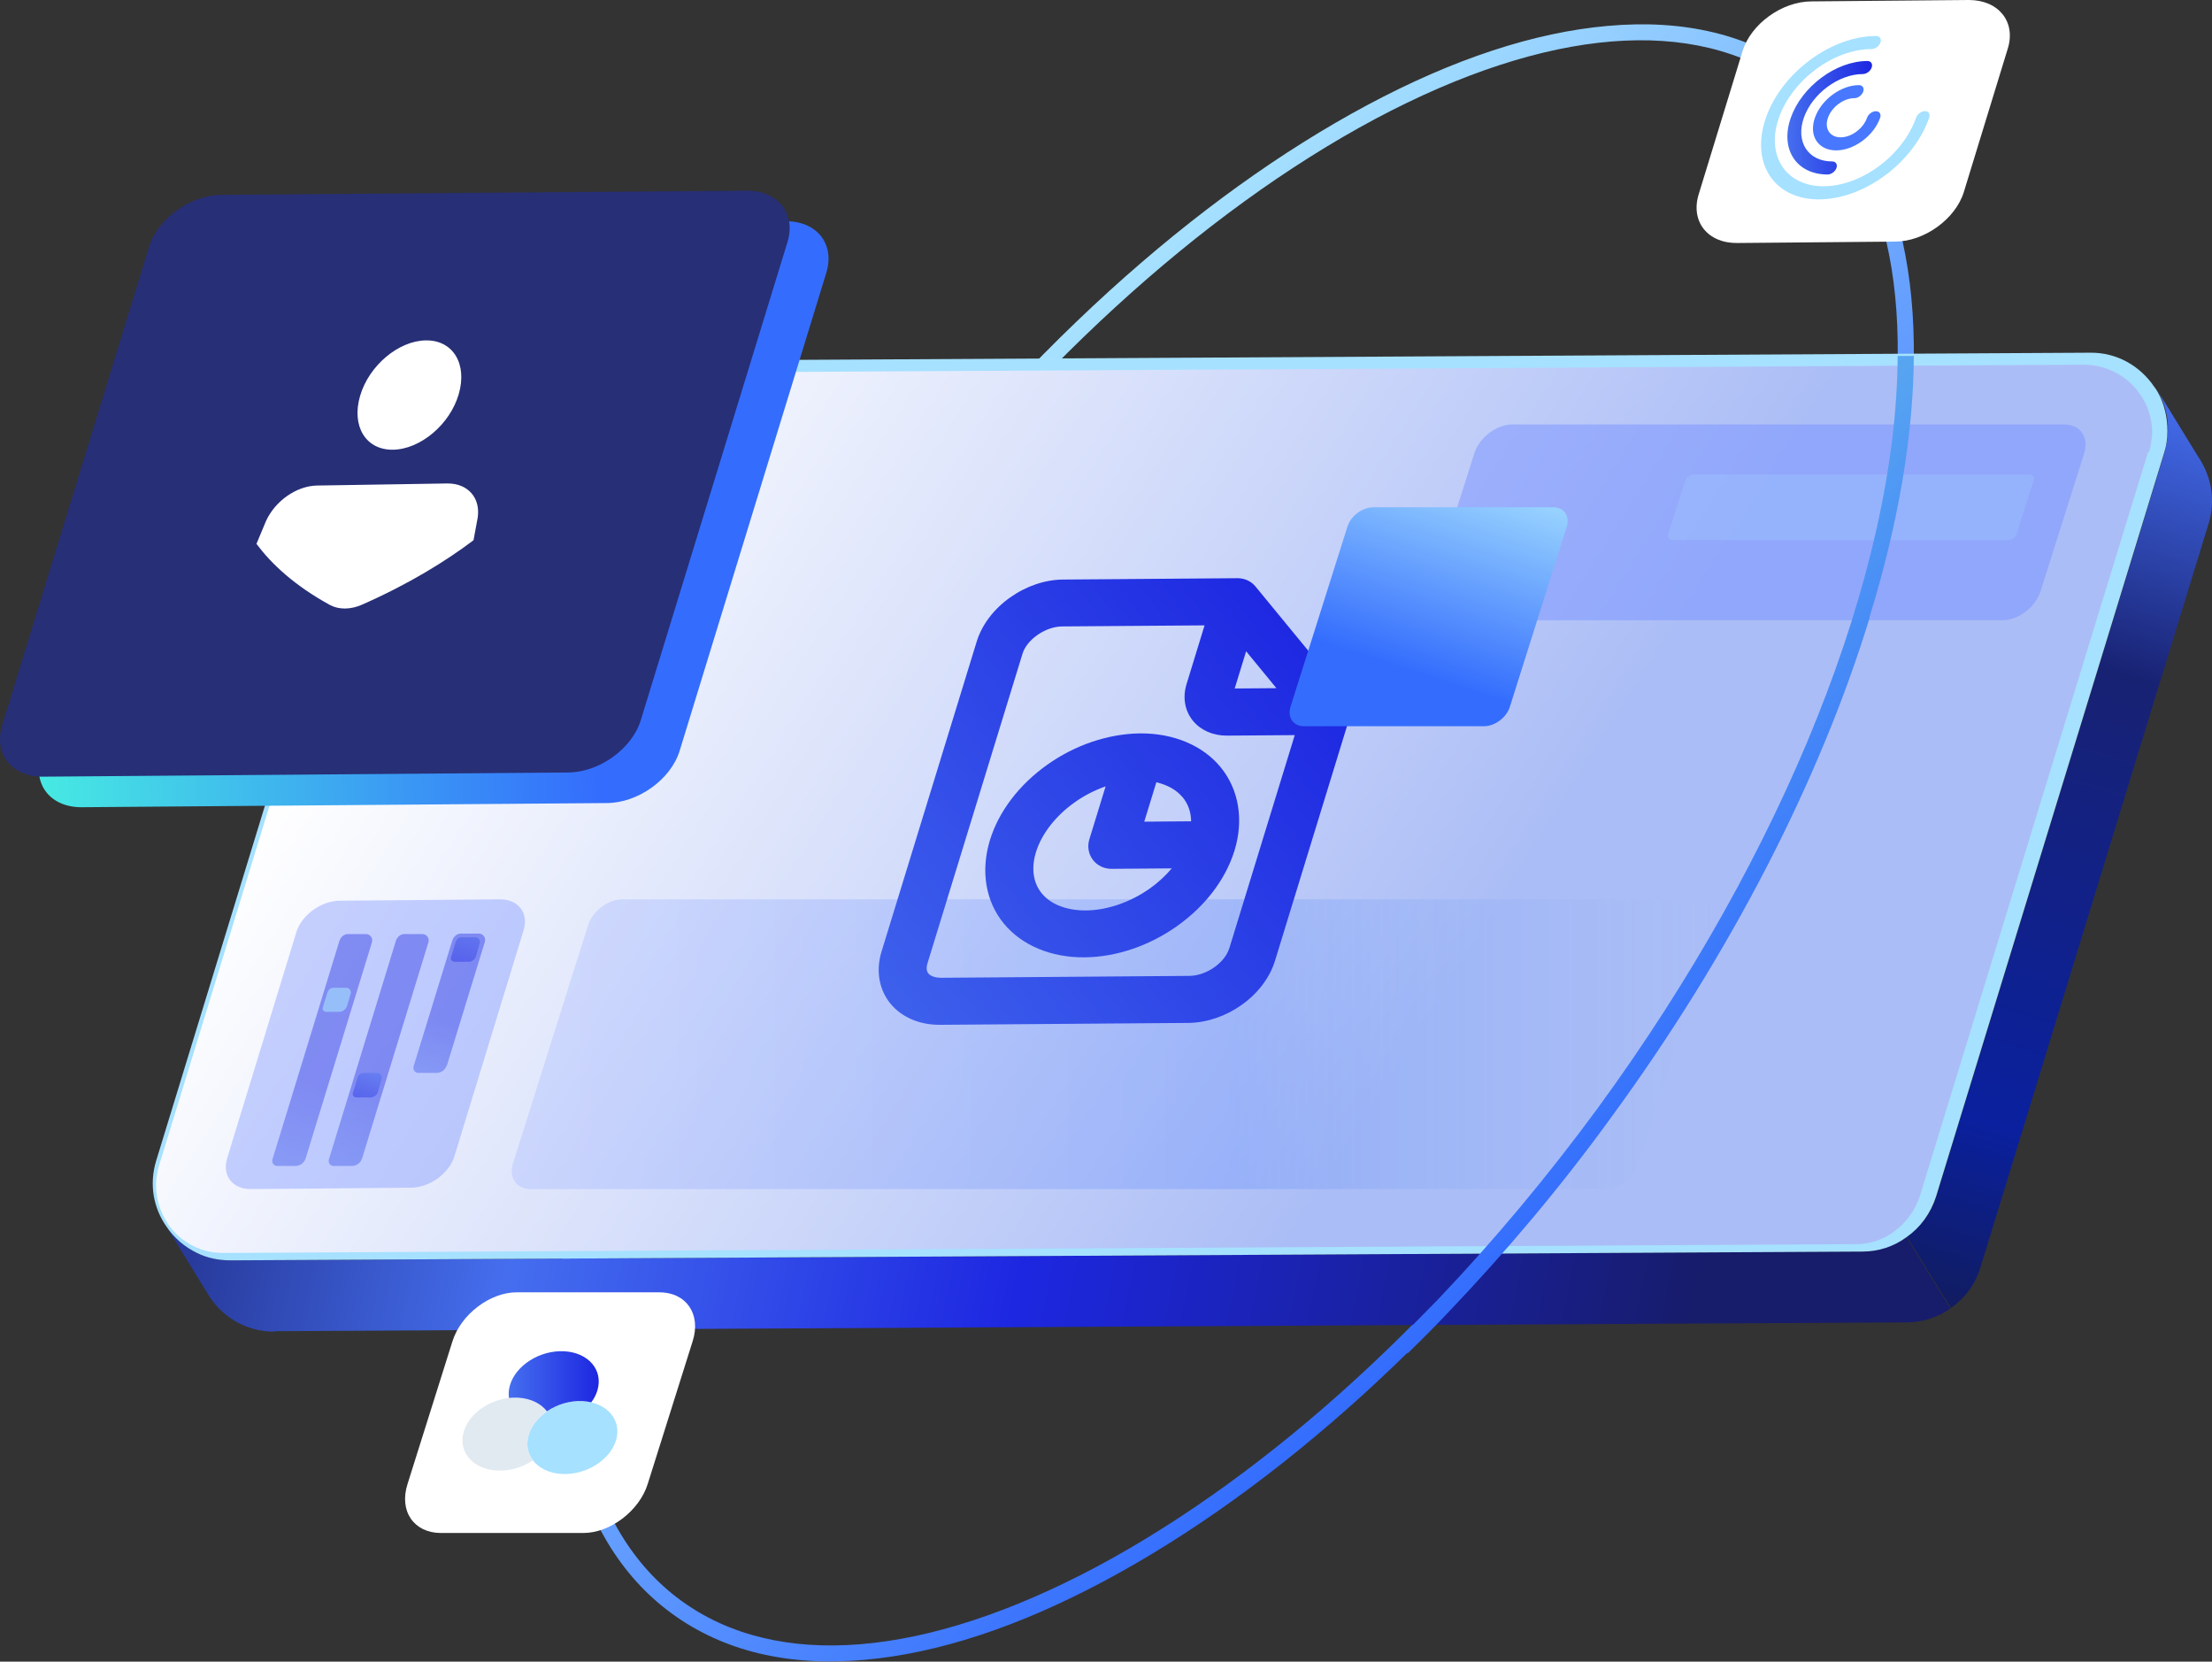 <svg width="478" height="359" viewBox="0 0 478 359" fill="none" xmlns="http://www.w3.org/2000/svg">
<rect x="0" y="0" width="478" height="359" fill="#333333" stroke="none"/>
<g clip-path="url(#clip0_2120_179)">
<path d="M403.97 133.5C406.77 124.4 408.97 115.6 410.57 106.9C414.37 86.2 414.57 67.8 411.17 52.3C407.57 36.1 400.17 23.7 389.07 15.6C377.97 7.5 363.97 4.1 347.37 5.6C331.57 7 314.17 12.7 295.47 22.7C276.97 32.6 258.17 46.1 239.67 62.9C220.57 80.3 202.47 100.5 186.17 122.8C169.77 145.2 155.97 168.4 145.17 191.9C134.77 214.6 127.47 236.6 123.67 257.3C119.87 278 119.67 296.4 123.07 311.9C126.67 328.1 134.07 340.5 145.17 348.6C156.27 356.7 170.27 360.1 186.87 358.6C202.67 357.2 220.07 351.5 238.77 341.5C257.27 331.6 276.07 318.1 294.57 301.3C313.67 283.9 331.77 263.7 348.07 241.4C364.47 219 378.27 195.8 389.07 172.3C395.17 159.1 400.17 146.1 403.97 133.5ZM133.67 231.6C144.37 196.8 163.47 159.8 188.97 124.9C221.07 81 259.57 45.8 297.17 25.7C334.37 5.9 366.27 3.3 386.97 18.4C407.67 33.5 414.77 64.7 407.07 106.2C399.27 148.1 377.37 195.4 345.17 239.3C313.07 283.2 274.57 318.4 236.97 338.5C199.77 358.3 167.87 360.9 147.17 345.8C126.47 330.7 119.37 299.5 127.07 258C128.67 249.4 130.87 240.6 133.57 231.6H133.67Z" fill="url(#paint0_linear_2120_179)"/>
<path d="M421.57 282.6C424.57 280.5 426.87 277.5 427.97 273.8L477.27 113.1C478.87 107.9 477.77 102.7 474.97 98.6L466.37 84.6C467.77 87.1 468.57 90 468.47 93C468.47 94.5 468.17 96.1 467.77 97.7L418.47 258.4C417.37 262 415.07 265.1 412.07 267.2L421.57 282.6Z" fill="url(#paint1_linear_2120_179)"/>
<path d="M59.37 287.6L411.97 285.7C415.47 285.7 418.77 284.6 421.47 282.7L411.97 267.3C409.27 269.2 405.97 270.3 402.47 270.4L49.87 272.3C47.17 272.3 44.77 271.7 42.57 270.7C39.87 269.4 37.67 267.4 35.97 265L44.87 279.5C47.77 284.4 53.07 287.7 59.27 287.7L59.37 287.6Z" fill="url(#paint2_linear_2120_179)"/>
<path d="M49.87 272.3L402.47 270.4C405.97 270.4 409.27 269.3 411.97 267.3C414.97 265.2 417.17 262.2 418.37 258.5L467.67 97.8C468.17 96.2 468.37 94.7 468.37 93.1C468.37 90.1 467.67 87.2 466.27 84.7C466.07 84.3 465.77 83.9 465.47 83.5C462.47 79.1 457.47 76.1 451.57 76.2L108.97 78.1C95.67 78.1 83.97 86.9 80.07 99.6L33.77 250.7C32.17 255.9 33.17 261 35.97 265C37.57 267.4 39.87 269.4 42.57 270.7C44.77 271.8 47.27 272.3 49.87 272.3Z" fill="#A6E1FF"/>
<path d="M464.37 97.7C464.77 96.4 464.97 95 465.07 93.6C465.07 91.1 464.47 88.5 463.17 86.3C462.97 85.9 462.77 85.6 462.47 85.2C459.77 81.2 455.17 78.8 450.27 78.8L107.67 80.7C101.57 80.7 95.87 82.7 90.97 86.3C86.07 89.9 82.57 94.9 80.77 100.7L34.37 251.8C33.17 255.8 33.67 260.1 35.87 263.7L36.27 264.4C37.67 266.5 39.67 268.2 41.97 269.3C43.97 270.3 46.07 270.7 48.37 270.7L400.97 268.8C403.97 268.8 406.87 267.9 409.27 266.1C411.87 264.2 413.87 261.5 414.87 258.4L464.17 97.7H464.37Z" fill="url(#paint3_linear_2120_179)"/>
<path opacity="0.4" d="M98.17 249.9L113.17 200.9C114.27 197.2 111.97 194.2 107.87 194.3L73.47 194.6C69.47 194.6 65.27 197.6 64.07 201.3L49.07 250.3C47.97 254 50.27 257 54.37 256.9L88.77 256.6C92.77 256.6 96.97 253.6 98.17 249.9Z" fill="#7892FF"/>
<path opacity="0.4" d="M66.07 250.2L80.37 203.6C80.67 202.7 79.97 201.8 79.07 201.8H75.17C74.37 201.8 73.67 202.4 73.37 203.2L58.87 250.5C58.67 251.2 59.17 251.9 59.87 251.9H63.87C64.87 251.9 65.77 251.2 66.07 250.2Z" fill="url(#paint4_linear_2120_179)"/>
<path opacity="0.4" d="M78.27 250.2L92.57 203.6C92.87 202.7 92.17 201.8 91.27 201.8H87.37C86.57 201.8 85.87 202.4 85.57 203.2L71.07 250.5C70.87 251.2 71.37 251.9 72.07 251.9H76.07C77.07 251.9 77.97 251.2 78.27 250.2Z" fill="url(#paint5_linear_2120_179)"/>
<path opacity="0.6" d="M74.97 217.4L75.77 214.7C75.97 214.1 75.47 213.4 74.87 213.4H72.07C71.47 213.4 70.97 213.8 70.77 214.4L69.77 217.6C69.57 218.1 69.97 218.6 70.47 218.6H73.37C74.07 218.6 74.67 218.1 74.97 217.4Z" fill="#A6E1FF"/>
<path opacity="0.4" d="M81.67 235.9L82.47 233.1C82.67 232.4 82.17 231.8 81.47 231.8H78.57C77.97 231.8 77.47 232.2 77.27 232.8L76.27 236.1C76.07 236.6 76.47 237.1 77.07 237.1H80.07C80.77 237.1 81.47 236.6 81.67 235.9Z" fill="url(#paint6_linear_2120_179)"/>
<path opacity="0.4" d="M102.87 206.6L103.67 203.8C103.87 203.1 103.37 202.5 102.67 202.5H99.77C99.17 202.5 98.67 202.9 98.47 203.5L97.47 206.8C97.27 207.3 97.67 207.8 98.27 207.8H101.27C101.97 207.8 102.67 207.3 102.87 206.6Z" fill="url(#paint7_linear_2120_179)"/>
<path opacity="0.4" d="M96.57 230.2L104.77 203.5C105.07 202.6 104.37 201.7 103.47 201.7H99.57C98.77 201.7 98.07 202.3 97.77 203.1L89.37 230.4C89.17 231.1 89.67 231.8 90.37 231.8H94.37C95.37 231.8 96.27 231.1 96.57 230.1V230.2Z" fill="url(#paint8_linear_2120_179)"/>
<path d="M424.37 41.5L433.87 10.5C435.67 4.7 431.87 0 425.47 0L391.47 0.3C385.07 0.3 378.37 5.2 376.57 11L367.07 42C365.27 47.9 369.07 52.6 375.47 52.5L409.47 52.2C415.87 52.2 422.57 47.3 424.37 41.5Z" fill="url(#paint9_linear_2120_179)"/>
<path d="M126.07 331.2H95.27C89.47 331.2 86.17 326.5 88.07 320.6L97.77 289.8C99.57 284 105.87 279.2 111.67 279.2H142.47C148.27 279.2 151.57 283.9 149.67 289.8L139.97 320.6C138.17 326.4 131.87 331.2 126.07 331.2Z" fill="url(#paint10_linear_2120_179)"/>
<path style="mix-blend-mode:overlay" d="M40.57 60L8.87 163.3C6.97 169.5 10.97 174.5 17.77 174.4L131.07 173.5C137.87 173.5 144.97 168.4 146.87 162.2L178.57 58.9C180.47 52.7 176.47 47.7 169.67 47.8L56.37 48.7C49.57 48.7 42.47 53.8 40.57 60Z" fill="url(#paint11_linear_2120_179)"/>
<path d="M32.17 53.4L0.47 156.7C-1.43 162.9 2.57 167.9 9.37 167.8L122.67 166.9C129.47 166.9 136.57 161.8 138.47 155.6L170.17 52.3C172.07 46.1 168.07 41.1 161.27 41.2L47.97 42.1C41.17 42.1 34.07 47.2 32.17 53.4Z" fill="#272F76"/>
<path d="M102.24 116.78C96.39 121.19 88.46 126.14 78.2 130.65C75.77 131.73 73.25 131.73 71.36 130.74C63.62 126.51 58.66 121.83 55.42 117.5L57.49 112.55C59.47 108.23 64.06 104.99 68.48 104.9L96.75 104.45C101.07 104.45 103.86 107.51 103.23 111.83L102.33 116.69L102.24 116.78Z" fill="white"/>
<path d="M99.12 85.19C97.21 91.73 90.82 97.08 84.92 97.16C79.02 97.24 75.9 92.05 77.82 85.51C79.74 78.97 86.12 73.62 92.02 73.54C97.92 73.46 101.04 78.65 99.12 85.19Z" fill="white"/>
<g opacity="0.5">
<path d="M432.67 134H313.47C309.97 134 308.07 131.2 309.17 127.7L318.57 98C319.67 94.5 323.37 91.7 326.87 91.7H446.07C449.57 91.7 451.47 94.5 450.37 98L440.97 127.7C439.87 131.2 436.17 134 432.67 134Z" fill="#7892FF"/>
</g>
<g opacity="0.2">
<path d="M134.37 194.3H366.57C369.67 194.3 371.37 196.8 370.37 199.9L354.17 251.3C353.17 254.4 349.87 256.9 346.77 256.9H114.67C111.57 256.9 109.87 254.4 110.87 251.3L127.07 199.9C128.07 196.8 131.37 194.3 134.47 194.3H134.37Z" fill="url(#paint12_linear_2120_179)"/>
</g>
<path opacity="0.2" d="M365.87 102.5H438.57C439.27 102.5 439.67 103.1 439.47 103.8L435.77 115.4C435.57 116.1 434.77 116.7 434.07 116.7H361.37C360.67 116.7 360.27 116.1 360.47 115.4L364.17 103.8C364.37 103.1 365.17 102.5 365.87 102.5Z" fill="#A6E1FF"/>
<path d="M403.97 133.4C410.17 113.3 413.47 94.2 413.57 76.9H410.07C409.87 123.5 385.57 184.3 345.27 239.4C334.47 254.1 322.87 268 310.77 280.7C307.77 283.8 304.67 286.9 301.67 289.9L304.17 292.4C307.27 289.4 310.37 286.3 313.37 283.1C325.57 270.3 337.37 256.3 348.17 241.4C374.07 206 393.37 168.3 404.07 133.3L403.97 133.4Z" fill="url(#paint13_linear_2120_179)"/>
<path d="M291.82 154.29C291.84 154.15 291.86 154.01 291.87 153.87C291.87 153.82 291.88 153.77 291.88 153.71C291.88 153.68 291.88 153.66 291.88 153.63C291.88 153.48 291.88 153.33 291.88 153.18C291.88 153.17 291.88 153.16 291.88 153.15C291.87 152.95 291.84 152.76 291.8 152.56C291.8 152.56 291.8 152.56 291.8 152.55C291.76 152.37 291.72 152.19 291.66 152.02C291.65 151.99 291.64 151.95 291.62 151.92C291.57 151.78 291.52 151.63 291.45 151.5C291.43 151.46 291.41 151.42 291.39 151.38C291.32 151.25 291.25 151.12 291.18 150.99C291.16 150.95 291.14 150.92 291.12 150.88C291.02 150.72 290.91 150.56 290.79 150.42L271.31 126.72C271.31 126.72 271.29 126.7 271.28 126.69C271.18 126.57 271.08 126.46 270.97 126.36C270.95 126.35 270.94 126.33 270.93 126.31C270.8 126.18 270.66 126.07 270.52 125.95C270.52 125.95 270.51 125.95 270.5 125.94C270.37 125.84 270.23 125.74 270.08 125.65C270.04 125.63 270.01 125.61 269.97 125.59C269.86 125.52 269.74 125.46 269.62 125.4C269.56 125.37 269.51 125.35 269.45 125.33C269.35 125.29 269.24 125.24 269.13 125.21C269.06 125.18 268.99 125.16 268.91 125.14C268.85 125.12 268.79 125.1 268.73 125.08C268.69 125.07 268.65 125.06 268.61 125.06C268.53 125.04 268.46 125.03 268.38 125.01C268.27 124.99 268.17 124.97 268.06 124.96C267.99 124.96 267.92 124.94 267.85 124.94C267.73 124.94 267.61 124.93 267.5 124.92C267.46 124.92 267.42 124.92 267.38 124.92L229.83 125.21C225.88 125.21 221.78 126.61 218.3 129.07C214.75 131.57 212.18 134.97 211.05 138.64L190.5 205.57C189.23 209.7 189.94 213.82 192.44 216.86C194.85 219.78 198.73 221.44 203.1 221.41L256.74 221H256.88C260.79 220.94 264.83 219.57 268.27 217.14C271.82 214.64 274.39 211.24 275.52 207.57L291.66 154.98C291.66 154.98 291.67 154.93 291.68 154.9C291.72 154.76 291.76 154.61 291.78 154.47C291.79 154.42 291.8 154.36 291.81 154.31L291.82 154.29ZM269.28 140.71L275.83 148.68L266.81 148.75L269.28 140.71ZM265.6 204.97C265.16 206.39 264 207.85 262.41 208.98C260.77 210.14 258.84 210.81 257.1 210.84H257.04L203.4 211.25C202.15 211.25 201.1 210.91 200.61 210.31C200.09 209.68 200.22 208.77 200.42 208.13L220.97 141.2C221.41 139.78 222.57 138.32 224.16 137.2C225.8 136.04 227.73 135.37 229.47 135.34C229.49 135.34 229.51 135.34 229.53 135.34L260.3 135.11L256.4 147.83C255.52 150.7 256.03 153.59 257.81 155.75C259.49 157.79 262.15 158.95 265.11 158.93L279.79 158.82L265.61 205L265.6 204.97Z" fill="url(#paint14_linear_2120_179)"/>
<path d="M266.769 183.77C268.809 177.12 267.709 170.55 263.759 165.74C259.909 161.05 253.569 158.39 246.369 158.45C246.329 158.45 246.289 158.45 246.239 158.45C246.209 158.45 246.169 158.45 246.139 158.45C239.389 158.59 232.389 160.93 226.389 165.16C220.259 169.49 215.829 175.29 213.919 181.51C211.879 188.16 212.969 194.73 216.929 199.54C220.779 204.23 227.119 206.89 234.319 206.83C234.399 206.83 234.479 206.83 234.569 206.83C241.319 206.72 248.309 204.35 254.299 200.12C260.359 195.84 264.749 190.12 266.699 183.98C266.709 183.95 266.719 183.91 266.729 183.88C266.739 183.84 266.759 183.81 266.769 183.77ZM255.579 172.26C256.749 173.69 257.369 175.46 257.399 177.44L247.269 177.52L249.879 169.01C252.279 169.57 254.269 170.68 255.569 172.27L255.579 172.26ZM248.439 191.98C244.289 194.91 239.319 196.63 234.789 196.7C234.739 196.7 234.689 196.7 234.639 196.7C230.539 196.73 227.069 195.39 225.129 193.02C223.249 190.74 222.799 187.57 223.869 184.1C225.079 180.16 228.139 176.23 232.279 173.31C234.339 171.85 236.609 170.7 238.919 169.89L235.399 181.35C234.929 182.88 235.209 184.5 236.149 185.75C237.089 187 238.589 187.72 240.209 187.71L253.209 187.61C251.869 189.2 250.269 190.69 248.449 191.98H248.439Z" fill="url(#paint15_linear_2120_179)"/>
<path style="mix-blend-mode:overlay" d="M296.77 109.6H335.67C337.97 109.6 339.27 111.5 338.57 113.8L326.27 152.7C325.57 155 323.07 156.9 320.67 156.9H281.77C279.47 156.9 278.17 155 278.87 152.7L291.17 113.8C291.87 111.5 294.37 109.6 296.77 109.6Z" fill="url(#paint16_linear_2120_179)"/>
<path d="M133.15 311.08C131.9 315.42 126.66 318.72 121.43 318.45C118.65 318.3 116.44 317.18 115.16 315.5C114.04 314.02 113.64 312.12 114.22 310.09C114.49 309.14 114.95 308.25 115.56 307.43C116.26 306.49 117.16 305.64 118.19 304.94C120.38 303.45 123.16 302.58 125.94 302.73C126.59 302.76 127.2 302.85 127.78 302.99C131.89 303.94 134.24 307.29 133.15 311.1V311.08Z" fill="#A6E1FF"/>
<path d="M114.22 310.09C113.64 312.12 114.03 314.03 115.16 315.5C112.97 316.99 110.19 317.86 107.41 317.71C102.18 317.43 98.96 313.69 100.2 309.35C101.29 305.54 105.46 302.54 109.99 302.04C110.63 301.97 111.27 301.95 111.92 301.98C114.7 302.13 116.91 303.25 118.19 304.93C117.16 305.63 116.26 306.48 115.56 307.42C114.95 308.24 114.49 309.14 114.22 310.08V310.09Z" fill="#E1EAF1"/>
<path d="M129.12 300.31C128.85 301.26 128.39 302.15 127.78 302.97C127.2 302.84 126.59 302.75 125.94 302.71C123.16 302.56 120.38 303.43 118.19 304.92C116.91 303.24 114.7 302.12 111.92 301.97C111.27 301.94 110.63 301.96 109.99 302.03C109.86 301.17 109.92 300.25 110.19 299.31C111.44 294.97 116.68 291.67 121.91 291.94C127.14 292.22 130.36 295.96 129.12 300.3V300.31Z" fill="url(#paint17_linear_2120_179)"/>
<path d="M396.77 32.49C392.88 32.49 390.83 29.33 392.19 25.44C393.55 21.55 397.82 18.39 401.71 18.39C402.49 18.39 402.9 19.02 402.63 19.8C402.36 20.58 401.5 21.21 400.72 21.21C398.39 21.21 395.83 23.11 395.01 25.44C394.19 27.77 395.42 29.67 397.75 29.67C400.08 29.67 402.64 27.77 403.46 25.44C403.73 24.66 404.59 24.03 405.37 24.03C406.15 24.03 406.56 24.66 406.29 25.44C404.93 29.33 400.66 32.49 396.77 32.49Z" fill="#4878FF"/>
<path d="M394.95 37.7C393.3 37.7 391.8 37.38 390.51 36.74C389.27 36.12 388.26 35.24 387.53 34.11C386.8 32.98 386.37 31.67 386.27 30.21C386.16 28.7 386.4 27.09 386.98 25.44C387.56 23.79 388.45 22.18 389.62 20.67C390.75 19.21 392.09 17.9 393.61 16.77C395.13 15.64 396.75 14.76 398.43 14.14C400.17 13.5 401.89 13.18 403.54 13.18C404.32 13.18 404.73 13.81 404.46 14.59C404.19 15.37 403.33 16 402.55 16C397.34 16 391.62 20.23 389.8 25.44C387.98 30.65 390.72 34.88 395.93 34.88C396.71 34.88 397.12 35.51 396.85 36.29C396.58 37.07 395.72 37.7 394.94 37.7H394.95Z" fill="url(#paint18_linear_2120_179)"/>
<path d="M393.06 43.08C390.68 43.08 388.53 42.61 386.68 41.69C384.89 40.8 383.45 39.53 382.4 37.91C381.35 36.29 380.74 34.4 380.59 32.3C380.43 30.12 380.78 27.81 381.61 25.43C382.44 23.05 383.72 20.74 385.4 18.56C387.03 16.46 388.96 14.57 391.15 12.95C393.34 11.33 395.67 10.06 398.08 9.17C400.58 8.25 403.05 7.78 405.43 7.78C406.21 7.78 406.62 8.41 406.35 9.19C406.08 9.97 405.22 10.6 404.44 10.6C396.27 10.6 387.29 17.25 384.42 25.42C381.55 33.59 385.87 40.24 394.04 40.24C402.21 40.24 411.19 33.59 414.06 25.42C414.33 24.64 415.19 24.01 415.97 24.01C416.75 24.01 417.16 24.64 416.89 25.42C416.06 27.8 414.78 30.11 413.1 32.29C411.47 34.39 409.54 36.28 407.35 37.9C405.16 39.52 402.83 40.79 400.42 41.68C397.92 42.6 395.45 43.07 393.07 43.07L393.06 43.08Z" fill="#A6E1FF"/>
</g>
<defs>
<linearGradient id="paint0_linear_2120_179" x1="339.47" y1="259.25" x2="194.77" y2="104.95" gradientUnits="userSpaceOnUse">
<stop stop-color="#346DFD"/>
<stop offset="1" stop-color="#A6E1FF"/>
</linearGradient>
<linearGradient id="paint1_linear_2120_179" x1="475.35" y1="87.35" x2="416.03" y2="280.9" gradientUnits="userSpaceOnUse">
<stop stop-color="#456EEF"/>
<stop offset="0.3" stop-color="#182273"/>
<stop offset="0.8" stop-color="#0A209E"/>
<stop offset="1" stop-color="#111C60"/>
</linearGradient>
<linearGradient id="paint2_linear_2120_179" x1="8.56" y1="230.56" x2="361.76" y2="303.86" gradientUnits="userSpaceOnUse">
<stop stop-color="#171C6B"/>
<stop offset="0.3" stop-color="#456EEF"/>
<stop offset="0.6" stop-color="#1D27E1"/>
<stop offset="1" stop-color="#171C6B"/>
</linearGradient>
<linearGradient id="paint3_linear_2120_179" x1="111.92" y1="87.88" x2="312.92" y2="214.98" gradientUnits="userSpaceOnUse">
<stop stop-color="white"/>
<stop offset="1" stop-color="#ABBDF6"/>
</linearGradient>
<linearGradient id="paint4_linear_2120_179" x1="56.5" y1="265.91" x2="67.7" y2="232.71" gradientUnits="userSpaceOnUse">
<stop stop-color="#456EEF"/>
<stop offset="1" stop-color="#1D27E1"/>
</linearGradient>
<linearGradient id="paint5_linear_2120_179" x1="68.69" y1="265.81" x2="79.89" y2="232.71" gradientUnits="userSpaceOnUse">
<stop stop-color="#456EEF"/>
<stop offset="1" stop-color="#1D27E1"/>
</linearGradient>
<linearGradient id="paint6_linear_2120_179" x1="80.39" y1="231.37" x2="78.49" y2="237.57" gradientUnits="userSpaceOnUse">
<stop stop-color="#456EEF"/>
<stop offset="1" stop-color="#1D27E1"/>
</linearGradient>
<linearGradient id="paint7_linear_2120_179" x1="101.58" y1="202.1" x2="99.68" y2="208.3" gradientUnits="userSpaceOnUse">
<stop stop-color="#456EEF"/>
<stop offset="1" stop-color="#1D27E1"/>
</linearGradient>
<linearGradient id="paint8_linear_2120_179" x1="89.11" y1="240.71" x2="95.91" y2="220.41" gradientUnits="userSpaceOnUse">
<stop stop-color="#456EEF"/>
<stop offset="1" stop-color="#1D27E1"/>
</linearGradient>
<linearGradient id="paint9_linear_2120_179" x1="439.04" y1="97.97" x2="474.44" y2="163.77" gradientUnits="userSpaceOnUse">
<stop stop-color="white"/>
<stop offset="1" stop-color="#99B3FE"/>
</linearGradient>
<linearGradient id="paint10_linear_2120_179" x1="138.7" y1="325.27" x2="188.6" y2="375.77" gradientUnits="userSpaceOnUse">
<stop stop-color="white"/>
<stop offset="1" stop-color="#99B3FE"/>
</linearGradient>
<linearGradient id="paint11_linear_2120_179" x1="127.97" y1="110.35" x2="-9.13" y2="113.35" gradientUnits="userSpaceOnUse">
<stop stop-color="#346DFD"/>
<stop offset="1" stop-color="#49FBDF"/>
</linearGradient>
<linearGradient id="paint12_linear_2120_179" x1="110.59" y1="225.6" x2="370.66" y2="225.6" gradientUnits="userSpaceOnUse">
<stop stop-color="#7892FF"/>
<stop offset="0.6" stop-color="#346DFD"/>
<stop offset="1" stop-color="#58A6F1" stop-opacity="0"/>
</linearGradient>
<linearGradient id="paint13_linear_2120_179" x1="386.96" y1="214.71" x2="328.95" y2="152.8" gradientUnits="userSpaceOnUse">
<stop stop-color="#346DFD"/>
<stop offset="1" stop-color="#58A6F1"/>
</linearGradient>
<linearGradient id="paint14_linear_2120_179" x1="165.971" y1="229.531" x2="287.825" y2="142.873" gradientUnits="userSpaceOnUse">
<stop stop-color="#456EEF"/>
<stop offset="1" stop-color="#1D27E1"/>
</linearGradient>
<linearGradient id="paint15_linear_2120_179" x1="169.701" y1="234.788" x2="291.565" y2="148.13" gradientUnits="userSpaceOnUse">
<stop stop-color="#456EEF"/>
<stop offset="1" stop-color="#1D27E1"/>
</linearGradient>
<linearGradient id="paint16_linear_2120_179" x1="304.85" y1="144.96" x2="320.35" y2="98.06" gradientUnits="userSpaceOnUse">
<stop stop-color="#346DFD"/>
<stop offset="1" stop-color="#A6E1FF"/>
</linearGradient>
<linearGradient id="paint17_linear_2120_179" x1="109.93" y1="298.43" x2="129.39" y2="298.43" gradientUnits="userSpaceOnUse">
<stop stop-color="#456EEF"/>
<stop offset="1" stop-color="#1D27E1"/>
</linearGradient>
<linearGradient id="paint18_linear_2120_179" x1="386.25" y1="25.44" x2="404.55" y2="25.44" gradientUnits="userSpaceOnUse">
<stop stop-color="#456EEF"/>
<stop offset="1" stop-color="#1D27E1"/>
</linearGradient>
<clipPath id="clip0_2120_179">
<rect width="478.01" height="358.95" fill="white"/>
</clipPath>
</defs>
</svg>
